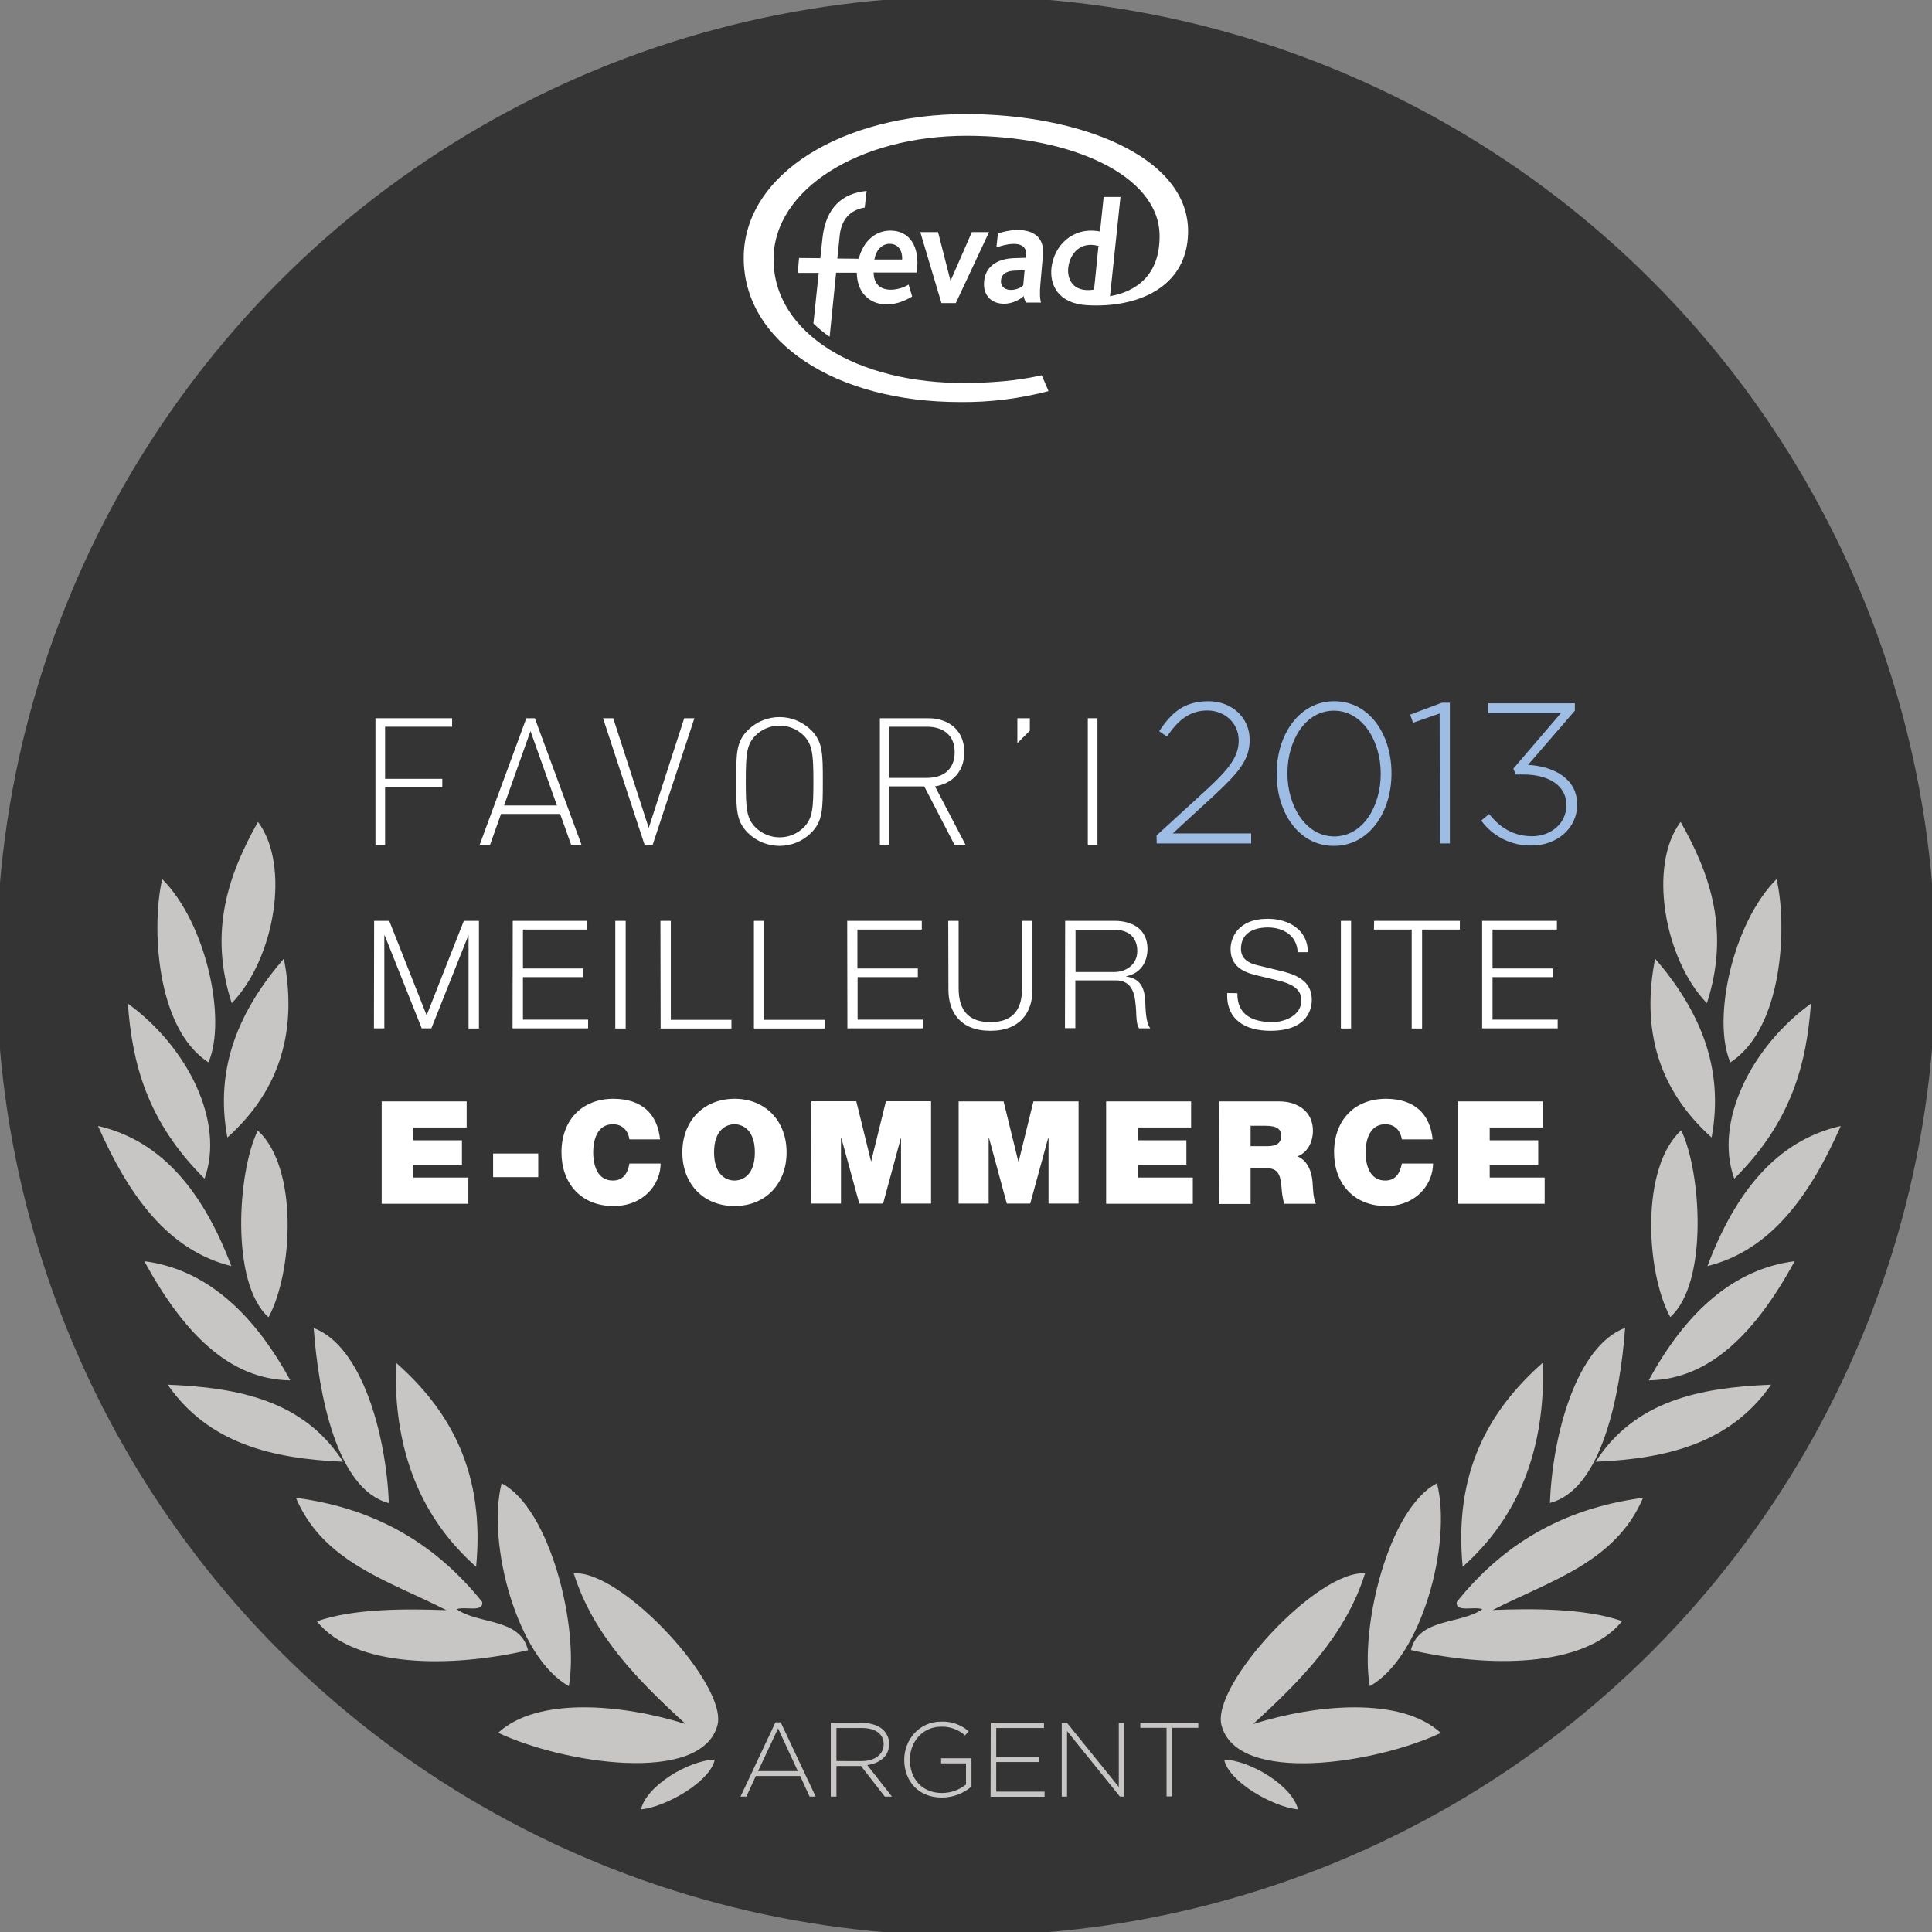 <?xml version="1.0" encoding="utf-8"?>
<!-- Generator: Adobe Illustrator 26.0.1, SVG Export Plug-In . SVG Version: 6.00 Build 0)  -->
<svg version="1.1" id="Calque_1" xmlns="http://www.w3.org/2000/svg" xmlns:xlink="http://www.w3.org/1999/xlink" x="0px" y="0px"
	 viewBox="0 0 1023 1023" style="enable-background:new 0 0 1023 1023;" xml:space="preserve">
<rect x="0" y="0" width="1023" height="1023" fill="#808080" stroke="none"/>
<style type="text/css">
	.st0{fill:#343435;}
	.st1{fill:#9DBDE5;enable-background:new    ;}
	.st2{fill:#C8C6C5;}
	.st3{fill:#FFFFFF;}
</style>
<circle class="st0" cx="511.5" cy="511.5" r="513.4"/>
<path class="st1" d="M612.4,442.4l27.3-25c12-11.1,16.2-17.5,16.2-25.3c0-9.6-7.8-15.9-16.5-15.9c-9.3,0-15.4,4.9-21.5,13.8
	l-4.1-2.8c6.4-9.8,13.2-15.9,26.1-15.9c12.5,0,21.8,8.8,21.8,20.3v0.3c0,10.1-5.5,16.9-18.3,28.8L621,441.3h41.5v5.3h-50
	L612.4,442.4z M676,409.8v-0.2c0-20.4,11.8-38.3,30.5-38.3s30.3,17.7,30.3,38.1v0.2c0,20.4-11.8,38.3-30.5,38.3S676,430.2,676,409.8
	z M731.1,409.8v-0.2c0-17.2-9.6-33.3-24.8-33.3s-24.6,15.9-24.6,33.1v0.2c0,17.1,9.6,33.3,24.8,33.3S731.1,426.9,731.1,409.8z
	 M762.3,377.8l-14.1,4.9l-1.5-4.3l16.8-6.3h4.2v74.5h-5.3L762.3,377.8z M784.3,434.5l4.2-3.5c5.9,7.5,13.2,11.8,22.8,11.8
	c9.8,0,18.1-6.7,18.1-16.4v-0.2c0-10.4-9.6-16.1-22.8-16.1h-4l-1.3-3.1l25.2-29.4H788v-5.2h45.9v3.9l-24.8,28.7
	c13.9,0.8,26,7.4,26,20.9v0.2c0,12.9-11.2,21.6-23.9,21.6C800.6,448,790.6,443.1,784.3,434.5L784.3,434.5z"/>
<path class="st2" d="M940.7,465.5c-23.2,23.2-34.3,74.1-24.5,97C944.3,544.5,946.4,489.6,940.7,465.5z M884.4,697.4
	c20.3-18.1,16.4-77,5.8-98.9C868.5,618.3,871.5,673.5,884.4,697.4L884.4,697.4z M906.3,602.3c6.9-37.3-6.6-67.6-29.9-94.7
	C869,545,878,576.9,906.3,602.3L906.3,602.3z M873,730.9c32.7-0.4,57-25.9,77.3-63.1C918.8,671.8,893.2,693.7,873,730.9L873,730.9z
	 M918.3,624.1c30.8-30.5,38.3-61.6,40.6-92.7C927.4,554.2,907.4,594,918.3,624.1L918.3,624.1z M904.1,670.4
	c33.8-8.4,54.5-37.7,70.6-74.2C940.5,604,918.8,631.5,904.1,670.4L904.1,670.4z M860.5,703.1c-25.8,9.7-38.5,56.9-39.8,92.7
	C848.4,788.7,858,737.8,860.5,703.1L860.5,703.1z M844.9,774c37.4-1.6,71.3-9.6,92.9-40.8C900.4,734.7,865.8,741.5,844.9,774
	L844.9,774z M817,721.5c-29.1,25.6-47.3,58.7-42.5,108.1C803.4,803.9,818.4,768.5,817,721.5z M870,793.1
	c-43.6,5.7-75.1,25.7-98.6,55.1c-1,5.9,9.6,2.1,13.5,3.9c-11.8,8.2-33.6,4.5-37.8,21.6c40.6,9.4,91.8,9.5,111.8-15.3
	c-19.5-6.9-47.8-6.7-68.5-5.9C820.5,837.1,855.5,827.3,870,793.1L870,793.1z M663.5,912.9c25.2-23,49-47,59.3-79.8
	c-25.2-1.9-81.7,59.2-76,80.5c8.4,31.7,81.8,20.2,116.1,4C741.9,898.2,696.7,902.4,663.5,912.9z M760.9,785.4
	c-25.7,13.3-41,76.2-35.6,107.4C752.6,877.8,769,817.4,760.9,785.4L760.9,785.4z M889.9,435.2c-17.4,23.1-8.6,72.7,13.9,96
	C916,493.5,905.9,463.4,889.9,435.2L889.9,435.2z M648.2,931.7c2.4,11.8,25.9,25.1,39.1,26.4C684.3,945.5,661.9,932.1,648.2,931.7z
	 M110.4,562.5c9.8-22.9-1.3-73.8-24.5-97C80.2,489.6,82.3,544.5,110.4,562.5z M142.2,697.5c12.9-23.9,15.9-79.2-5.7-98.9
	C125.8,620.4,121.9,679.4,142.2,697.5L142.2,697.5z M120.4,602.3c28.3-25.4,37.2-57.3,29.9-94.7C127,534.6,113.4,565,120.4,602.3
	L120.4,602.3z M153.7,730.9c-20.3-37.2-45.8-59-77.3-63.1C96.7,705,120.9,730.5,153.7,730.9L153.7,730.9z M67.7,531.4
	c2.3,31.1,9.8,62.1,40.6,92.7C119.2,594,99.2,554.2,67.7,531.4L67.7,531.4z M122.5,670.4C107.8,631.6,86,604,51.9,596.2
	C68,632.7,88.7,662,122.5,670.4L122.5,670.4z M205.9,795.9c-1.4-35.8-14.1-83.1-39.8-92.7C168.6,737.9,178.2,788.7,205.9,795.9
	L205.9,795.9z M88.8,733.2c21.6,31.2,55.5,39.2,92.9,40.8C160.8,741.5,126.2,734.7,88.8,733.2z M252.1,829.6
	c4.8-49.4-13.4-82.5-42.5-108.1C208.2,768.6,223.2,804,252.1,829.6z M241.8,852.1c3.9-1.8,14.4,2,13.5-3.9
	c-23.6-29.4-55-49.4-98.6-55.1c14.4,34.2,49.4,44,79.7,59.5c-20.7-0.8-49.1-1-68.6,5.9c19.9,24.8,71.1,24.7,111.8,15.3
	C275.4,856.6,253.6,860.3,241.8,852.1z M303.8,833.1c10.3,32.8,34.1,56.8,59.3,79.8c-33.2-10.5-78.4-14.7-99.3,4.6
	c34.2,16.2,107.6,27.7,116.1-4C385.5,892.2,329,831.1,303.8,833.1L303.8,833.1z M301.2,892.8c5.5-31.2-9.9-94.1-35.6-107.4
	C257.6,817.4,274,877.8,301.2,892.8L301.2,892.8z M136.6,435.2c-15.9,28.2-26.1,58.3-13.9,96C145.3,507.9,154,458.3,136.6,435.2z
	 M339.4,958.1c13.1-1.3,36.6-14.6,39.1-26.4C364.7,932.1,342.3,945.5,339.4,958.1z"/>
<path class="st2" d="M410.6,912h2.8l18.5,39.3h-3.2l-5-10.9h-23.5l-5,10.9h-3.1L410.6,912z M422.4,937.7L412,915.2l-10.6,22.6H422.4
	z M439.9,912.3h16.7c4.9,0,8.8,1.5,11.2,3.8c1.9,1.9,3,4.5,3,7.2v0.1c0,6.5-4.9,10.3-11.6,11.2l13.1,16.7h-3.8l-12.6-16.2h-13v16.2
	h-3V912.3z M456.3,932.5c6.6,0,11.6-3.3,11.6-8.9v-0.1c0-5.2-4.2-8.5-11.4-8.5h-13.6v17.5H456.3z M478.8,931.9v-0.1
	c0-10.5,7.8-20.2,19.6-20.2c5.3-0.2,10.5,1.6,14.5,5.1l-1.9,2.2c-3.5-3.1-8.1-4.8-12.8-4.6c-9.6,0-16.4,8-16.4,17.4v0.1
	c0,10.1,6.4,17.6,17,17.6c4.6,0,9.1-1.6,12.7-4.5v-11.2h-13.2v-2.7h16.1v15c-4.3,3.7-9.9,5.8-15.6,5.8
	C486.2,951.9,478.8,942.9,478.8,931.9L478.8,931.9z M524.6,912.3h28.2v2.7h-25.3v15.3h22.7v2.7h-22.7v15.7h25.6v2.7h-28.6
	L524.6,912.3z M562.2,912.3h2.8l27.4,33.9v-33.9h2.8v39H593l-28-34.7v34.7h-2.8L562.2,912.3z M617.7,914.9h-13.9v-2.7h30.7v2.7
	h-13.8v36.3h-3L617.7,914.9z"/>
<g>
	<path class="st3" d="M551.6,198.7c-12.9,3-27.1,4-39.9,4.1c-57.8,0.5-102.1-26.3-102.1-65.5c0-37.3,45.8-65.4,102.2-65.4
		c55.8,0,101.6,21,102.2,52.4c0.4,21.6-12.7,30.1-26,32.5c0.1,0,0,0-0.3,0.1l0.1-0.4l5.5-52.2h-8.9l-1.9,18v0.4
		c-0.1,0-0.3-0.2-0.4-0.2c-14.3-2.5-23.8,7.6-25.3,18.9c-1.2,9.4,3.5,19.3,18.7,20.2c26.7,1.6,53.2-9.3,53.6-38.6
		c0.5-40.1-57.3-62.6-117.7-62.6c-64.9,0-117.6,31.5-117.6,76.2s49,76.3,114.4,76.3c15.9,0.2,31.7-1.8,47-5.8L551.6,198.7z
		 M581.6,130.6c-2,20.1-2,20.1-2.3,22.6c0,0.1,0,0.2,0.1,0.3c-0.1,0-0.2,0-0.4-0.1c-11.6,1.6-14.1-6.4-13.3-12.1
		c1-7.3,6.6-13.6,15.8-11.1h0.4L581.6,130.6z"/>
	<path class="st3" d="M506.1,160.5h-7.6l-11.2-37.6h9.4l6.5,25.4l0.1,0.9l0.2-0.9l11.1-25.4h9.1L506.1,160.5z"/>
	<path class="st3" d="M542,156.6c-0.1,0.1-0.1,0.4-0.2,0.4c-8.1,6.9-21.9,4.7-20.7-8.1c0.7-7.7,6.8-11.9,15.8-12.2l6-0.2h0.3
		c0-0.1,0-0.2,0-0.3c1.2-6.2-3.5-9.3-15.6-5.2c0,0,0.8-7.4,0.8-7.4c12.3-4,25.4-2,23.8,11.9l-1.3,14.8c-0.5,5.3-0.2,8,0.3,9.9h-8
		C542.7,159.1,542.2,157.9,542,156.6z M542.5,143.4l0.2-0.4l-0.4,0.1l-4.8,0.2c-4.8,0.1-7.3,2-7.5,5.4c-0.3,6.1,8.3,5.8,11.8,2.4
		L542.5,143.4z"/>
	<path class="st3" d="M485.4,144.3c2-14-4-22.2-13.9-22.2c-8.5,0-14.5,6.2-16.7,14.6c0,0.1,0,0.2,0,0.3h-0.3l-10.8-0.1h-0.3
		c0-0.1,0-0.2,0-0.3c0.7-7.1,1.3-12.5,1.3-12.5c1-7.7,5.2-12.9,13.2-14.2c0,0,0.9-8.8,1-8.8c-12.6,1.2-21.6,8.5-23.4,25l-1.1,10.3
		v0.3h-0.3l-11-0.1l-0.7,7.9h11.1v0.2l-2.8,26.6c2.7,2.6,5.5,4.9,8.6,7c0.2-1.6,1.9-19,3.4-33.6v-0.3h11c0,0.1,0,0.2,0,0.3
		c0.3,15.4,14.8,21.2,29.3,12.3l-1.9-6.3c-5.3,3.4-18.1,5.6-18.5-6.1c0-0.1,0-0.2,0-0.3h0.3L485.4,144.3z M463.1,137.1
		c0.5-4,3.6-8,7.9-8c5,0,6.8,4,6.7,8c0,0.1,0,0.2,0,0.3h-14.4l-0.3,0.1C462.9,137.3,463,137.2,463.1,137.1L463.1,137.1z"/>
</g>
<path class="st3" d="M203.9,384.8v27.6h30.3v4.5h-30.3v30.4h-5.1v-67h40.6v4.5L203.9,384.8z"/>
<path class="st3" d="M302.4,447.3l-5.8-16.3h-31.3l-5.8,16.3H254l24.7-67h4.5l24.7,67H302.4z M280.9,387.1l-14,39.4h28L280.9,387.1z
	"/>
<path class="st3" d="M345.6,447.3h-4.3l-22-67h5.4l18.8,58.1l18.8-58.1h5.4L345.6,447.3z"/>
<path class="st3" d="M429.5,441c-9.3,9.2-24.2,9.2-33.5,0c-6.1-6.1-6.2-12-6.2-27.2s0.1-21.1,6.2-27.2c9.3-9.2,24.2-9.2,33.5,0
	c6.1,6.1,6.2,12.1,6.2,27.2C435.7,428.9,435.6,434.9,429.5,441z M425.5,389.4c-7.1-6.9-18.4-6.9-25.4,0c-4.8,4.8-5.2,10-5.2,24.4
	s0.4,19.6,5.2,24.4c7.1,6.9,18.4,6.9,25.4,0c4.8-4.8,5.2-10,5.2-24.4S430.2,394.2,425.5,389.4L425.5,389.4z"/>
<path class="st3" d="M505.4,447.3l-16-30.9h-18.5v30.9h-5v-67h25.5c10.9,0,19.2,6.3,19.2,18c0,10-6,16.5-15.5,18.1l16.2,31
	L505.4,447.3z M490.7,384.8h-19.8v27.1h19.8c8.6,0,14.8-4.3,14.8-13.6C505.5,389.1,499.3,384.8,490.7,384.8z"/>
<path class="st3" d="M538.7,393.5v-13.2h6.6v6.6L538.7,393.5z"/>
<path class="st3" d="M576,447.3v-67h5.1v67H576z"/>
<path class="st3" d="M198.1,487.6h8l19.8,50l19.7-50h8v57h-5.5v-49.3H248l-19.6,49.2h-5.1l-19.6-49.2h-0.2v49.2H198L198.1,487.6z
	 M202.1,583.2h45V597h-28.2v6.8h25.7v12.9h-25.7v6.8H248v13.9h-45.9V583.2z M261.1,610.8H285v12.5h-23.9V610.8z M271.5,487.6H311
	v4.6h-34.1v20.6h31.9v4.6h-31.9v22.5h34.5v4.6h-40L271.5,487.6z M333.3,603.3c-0.3-2-1.8-8-8.8-8c-7.9,0-10.4,7.6-10.4,14.9
	s2.5,14.9,10.4,14.9c5.6,0,7.9-4,8.8-9h16.5c0,10.9-8.9,22.5-24.9,22.5c-17.6,0-27.6-12.4-27.6-28.4c0-17.1,10.8-28.4,27.6-28.4
	c14.9,0.1,23.2,7.9,24.6,21.5L333.3,603.3z M325.8,487.6h5.5v57h-5.5V487.6z M349.7,487.6h5.5v52.4h32.1v4.6h-37.5L349.7,487.6z
	 M388.9,581.8c16.5,0,27.6,11.8,27.6,28.4s-11.1,28.4-27.6,28.4s-27.6-11.8-27.6-28.4S372.4,581.9,388.9,581.8L388.9,581.8z
	 M388.9,625.1c4.3,0,10.8-2.8,10.8-14.9s-6.6-14.9-10.8-14.9s-10.8,2.8-10.8,14.9S384.7,625.1,388.9,625.1L388.9,625.1z
	 M399.1,487.6h5.5v52.4h32.1v4.6h-37.5V487.6z M429.6,583.1h23.8l7.8,31.8h0.1l7.8-31.8H493v54.2h-15.9v-34.7H477l-9.4,34.7H455
	l-9.5-34.7h-0.2v34.7h-15.8L429.6,583.1z M448.6,487.6h39.5v4.6h-34.1v20.6H486v4.6h-31.9v22.5h34.5v4.6h-39.9L448.6,487.6z
	 M502.1,487.6h5.5v35.3c-0.1,13.2,6.3,18.3,16.8,18.3s16.9-5,16.8-18.3v-35.3h5.5v36.5c0,11.7-6.3,21.7-22.3,21.7
	s-22.2-10-22.2-21.7L502.1,487.6z M507.6,583.2h23.8l7.8,31.8h0.2l7.8-31.8h23.9v54.1h-15.9v-34.7H555l-9.5,34.7h-12.4l-9.4-34.7
	h-0.2v34.7h-15.9L507.6,583.2z M564,487.6h26.2c9.5,0,17.4,4.5,17.4,14.8c0,7.2-3.8,13.1-11.2,14.5v0.2c7.5,1,9.6,6.1,10,12.8
	c0.2,3.9,0.2,11.7,2.7,14.6h-6c-1.4-2.2-1.4-6.5-1.5-8.9c-0.5-8-1.1-16.8-11.5-16.5h-20.7v25.3h-5.5L564,487.6z M569.5,514.7h20.4
	c6.7,0,12.3-4.2,12.3-11.1s-4.2-11.3-12.3-11.3h-20.4L569.5,514.7z M585.7,583.2h45V597h-28.2v6.8h25.7v12.9h-25.7v6.8h29.1v13.9
	h-45.9L585.7,583.2z M645.5,583.2h31.9c9.5,0,17.8,5.2,17.8,15.5c0,5.6-2.6,11.5-8.2,13.6c4.6,1.8,7.4,6.8,8,13.5
	c0.2,2.7,0.3,9.1,1.8,11.6h-16.8c-0.8-2.7-1.2-5.5-1.4-8.3c-0.5-5.2-0.9-10.5-7.5-10.5h-8.9v18.9h-16.8L645.5,583.2z M655.2,525.9
	c-0.2,11.7,8.3,15.3,18.7,15.3c6,0,15.2-3.3,15.2-11.6c0-6.5-6.5-9-11.8-10.3l-12.8-3.1c-6.7-1.7-12.9-4.9-12.9-13.7
	c0-5.6,3.6-16,19.7-16c11.3,0,21.3,6.1,21.2,17.7h-5.4c-0.3-8.7-7.5-13.1-15.7-13.1c-7.5,0-14.3,2.9-14.3,11.3c0,5.3,4,7.6,8.7,8.7
	l14,3.4c8.1,2.2,14.8,5.7,14.8,15c0,3.9-1.6,16.3-21.9,16.3c-13.6,0-23.5-6.1-22.9-20L655.2,525.9z M662.2,606.9h8.8
	c3.1,0,7.4-0.5,7.4-5.4c0-3.4-1.9-5.4-8.3-5.4h-7.9V606.9z M742.3,603.3c-0.3-2-1.8-8-8.8-8c-7.8,0-10.4,7.6-10.4,14.9
	s2.5,14.9,10.4,14.9c5.6,0,7.8-4,8.8-9h16.5c0,10.9-8.9,22.5-24.8,22.5c-17.6,0-27.6-12.4-27.6-28.4c0-17.1,10.8-28.4,27.6-28.4
	c14.9,0.1,23.2,7.9,24.6,21.5L742.3,603.3z M710,487.6h5.4v57H710L710,487.6z M727.6,487.6H773v4.6h-20v52.4h-5.5v-52.4h-20
	L727.6,487.6z M772,583.2h45V597h-28.2v6.8h25.7v12.9h-25.7v6.8h29.1v13.9H772V583.2z M784.8,487.6h39.6v4.6h-34.1v20.6h31.9v4.6
	h-31.9v22.5h34.5v4.6h-40L784.8,487.6z"/>
</svg>
